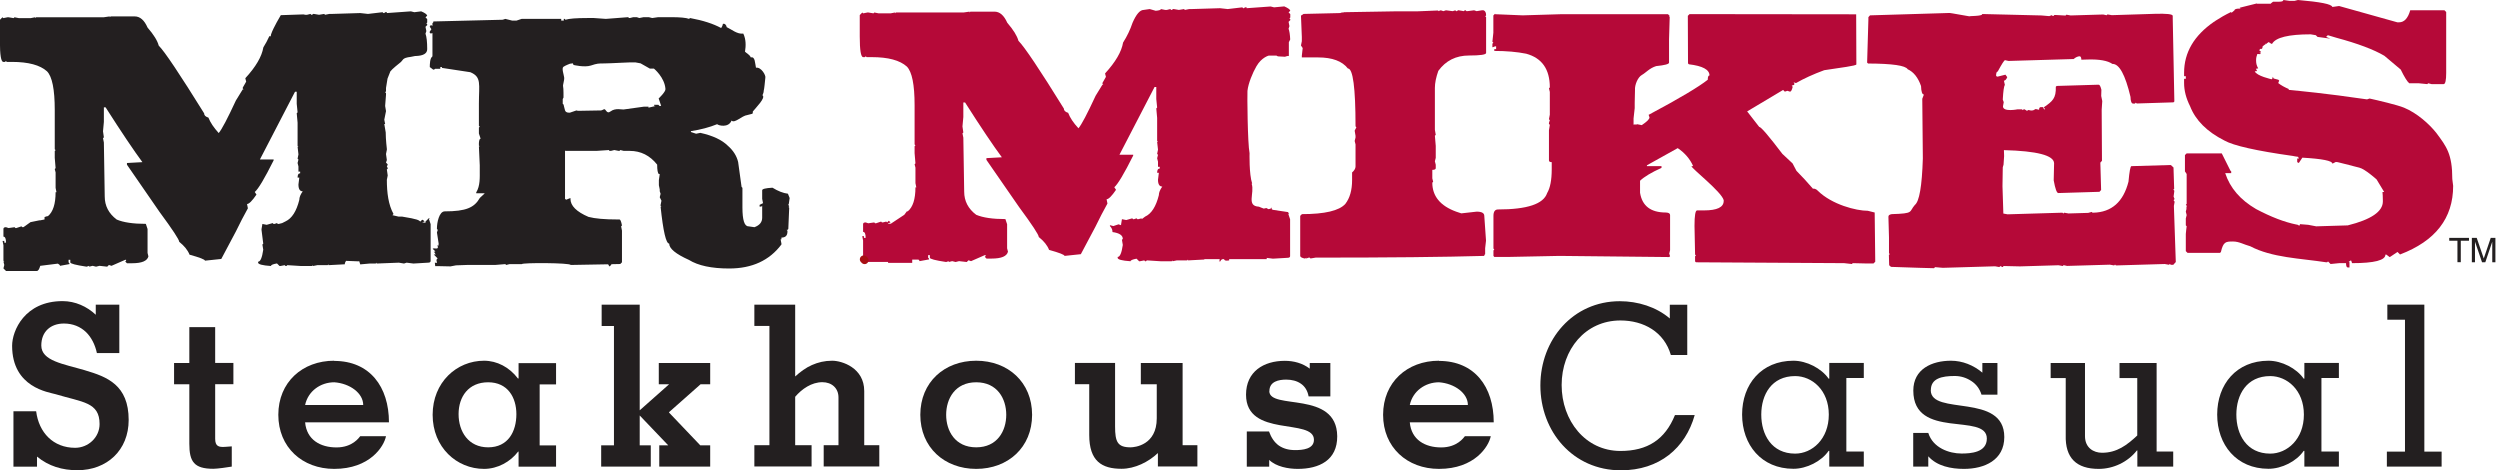 <svg width="319" height="60" viewBox="0 0 319 60" fill="none" xmlns="http://www.w3.org/2000/svg">
<g clip-path="url(#clip0_22350_109872)">
<g clip-path="url(#clip1_22350_109872)">
<path d="M183.517 1.314V1.424L183.846 1.314L184.174 1.424L184.503 1.314L185.367 1.424L185.696 1.314L185.805 1.424H185.915L186.024 1.314H186.134L186.791 1.424L186.901 1.314H187.01L187.12 1.424H187.229L188.093 1.314L188.422 1.424L189.079 1.314H189.298C189.517 1.387 189.627 1.606 189.627 1.972L189.517 2.081L189.627 2.191V6.755C189.627 6.974 188.897 7.083 187.448 7.083C185.781 7.083 184.479 7.74 183.529 9.043C183.237 9.87 183.091 10.6 183.091 11.221V16.552L183.201 17.209L183.091 17.318L183.201 18.621V20.142L183.091 20.58L183.201 21.018V21.456C183.201 21.602 183.055 21.675 182.763 21.675V22.759L182.872 23.197L182.763 23.306C182.763 25.022 183.773 26.264 185.805 27.006L186.463 27.225L188.422 27.006C189.079 27.006 189.396 27.189 189.396 27.554L189.615 30.706L189.505 31.68V32.434L189.396 32.544V32.653C184.211 32.799 177.152 32.872 168.207 32.872H167.878L167.221 32.982L167.112 32.872H167.002L166.673 32.982V32.872L166.564 32.982H166.454C166.089 32.897 165.907 32.787 165.907 32.653V27.542L166.126 27.323C169.047 27.323 170.884 26.884 171.663 26.02C172.248 25.266 172.527 24.243 172.527 22.978V22.004C172.82 21.748 172.966 21.493 172.966 21.25V18.426L172.856 17.988L172.966 17.55V17.331L172.856 16.673L173.075 16.235L172.966 16.126C172.966 11.197 172.637 8.738 171.992 8.738C171.262 7.801 169.996 7.327 168.183 7.327H166.114V7.107L166.223 6.134L166.004 5.805L166.114 5.258V4.71L166.004 1.996L166.333 1.777L171.006 1.667L171.335 1.558V1.667L171.444 1.558L177.968 1.448H180.791L183.505 1.339L183.517 1.314Z" fill="#B50938"/>
<path d="M166.783 32.933L166.759 32.97L166.698 33.03H166.71L166.783 32.957V32.933Z" fill="#A70E13"/>
<path d="M246.803 34.199L246.913 34.089L247.899 34.174L254.568 33.98L255.116 34.077L255.225 33.968H255.335L255.444 34.065H255.554L255.663 33.943L257.745 33.992L262.661 33.846L263.209 33.943L263.319 33.834L263.757 33.931L269.221 33.773L269.769 33.87L269.878 33.761L269.988 33.87L276.219 33.688L276.767 33.785L276.876 33.675L276.986 33.785H277.315L277.631 33.432L277.388 26.276L277.485 25.728L277.375 25.619V25.509L277.473 25.4L277.351 25.083L277.436 24.426V24.316L277.315 24.207L277.424 24.097L277.339 21.371L276.998 21.055L271.972 21.201C271.838 21.201 271.716 21.858 271.594 23.185C270.937 25.753 269.452 27.079 267.116 27.14H267.006L266.897 27.043L266.459 27.164L263.939 27.237L263.392 27.14L263.282 27.25L263.173 27.14L256.175 27.347L255.627 27.25L255.517 23.757L255.554 21.347L255.651 21.018L255.724 19.923L255.7 19.156C259.935 19.266 262.065 19.826 262.102 20.823L262.053 23.014C262.248 24.097 262.442 24.645 262.649 24.633L267.895 24.475L268.102 24.243L268.004 20.75L268.211 20.519L268.175 13.996L268.248 12.901L268.114 12.243L268.138 11.452C268.029 11.014 267.919 10.807 267.785 10.807L262.43 10.966L262.321 11.075C262.369 12.548 261.895 12.925 260.824 13.667V13.777L260.945 13.886V13.947H260.86C260.787 13.899 260.726 13.825 260.726 13.667H260.398C260.252 13.68 260.179 13.789 260.191 14.008L259.753 13.911L259.424 14.081L259.168 14.105L258.876 14.045H258.767L258.657 14.154L258.329 13.947H258.219L258.11 14.057L258 13.947H257.452C257.452 13.947 255.603 14.325 255.578 13.582L255.676 13.034L255.554 12.706C255.615 11.611 255.7 10.99 255.822 10.844L255.7 10.296C255.858 10.296 256.004 10.138 256.126 9.846L255.895 9.529L254.921 9.773H254.811L254.702 9.675C254.702 9.31 254.775 9.128 254.909 9.128C255.432 8.166 255.736 7.679 255.846 7.679L256.284 7.777L264.596 7.533C264.864 7.302 265.12 7.193 265.351 7.181C265.497 7.181 265.57 7.327 265.582 7.619L266.349 7.594C267.882 7.546 268.941 7.74 269.538 8.154C270.414 8.13 271.181 9.529 271.85 12.353C271.862 12.937 271.984 13.229 272.203 13.217H272.422L272.532 13.095L272.641 13.205L277.339 13.059L277.448 12.949L277.241 2.349V2.02C277.229 1.801 276.463 1.716 274.929 1.765L269.465 1.935L268.917 1.838L268.807 1.947L268.369 1.85L264.219 1.972L263.671 1.874L263.562 1.984L262.248 1.911H262.138L262.029 2.032H261.919L261.809 1.935L261.481 2.057L260.495 1.972L252.925 1.789C253.059 2.093 251.014 2.02 251.343 2.093L249.116 1.704L248.775 1.655L238.613 1.959L238.406 2.191V2.519L238.248 7.886V7.996L238.369 8.105C241.473 8.118 243.152 8.361 243.42 8.836C244.175 9.176 244.747 9.895 245.124 10.978C245.148 11.708 245.27 12.061 245.489 12.061L245.282 12.608L245.355 20.215C245.246 23.744 244.905 25.716 244.333 26.154C243.542 27.055 244.284 27.237 241.388 27.323C241.095 27.371 240.949 27.481 240.962 27.663L241.035 30.292V32.312L241.132 32.422L241.022 32.531L241.059 33.846L241.29 34.053L244.929 34.174L246.791 34.223L246.803 34.199Z" fill="#B50938"/>
<path d="M5.684 27.675V28.004L5.136 28.114H5.026L3.894 28.345L3.006 28.978H2.957L2.848 28.99L2.738 28.88L2.081 29.099H1.972L1.862 28.99L1.095 29.099L0.767 28.99C0.548 28.99 0.438 29.063 0.438 29.209V30.195C0.657 30.195 0.767 30.45 0.767 30.962H0.548V30.742H0.329L0.438 31.29V33.262L0.548 33.371H0.438L0.548 33.809L0.438 34.248L0.767 34.576H4.698C4.868 34.576 5.014 34.357 5.136 33.919L7.387 33.639C7.558 33.736 7.655 33.822 7.655 33.919L8.86 33.7V33.59L8.75 33.481V33.152H8.97V33.481C8.97 33.639 9.663 33.822 11.051 34.028L11.379 33.919V34.028L11.817 33.919L12.255 34.028L12.694 33.919L13.68 34.028L13.899 33.809L14.227 33.919L15.98 33.152H16.089V33.262L15.98 33.371L16.199 33.59H16.856C18.097 33.59 18.791 33.298 18.937 32.714L18.828 32.276V29.221L18.608 28.564C16.99 28.564 15.748 28.381 14.896 28.016C13.874 27.25 13.363 26.264 13.363 25.071L13.254 18.183L13.144 17.635L13.254 17.525L13.144 16.759L13.254 15.554V13.692H13.473C15.529 16.917 17.099 19.241 18.17 20.69L16.199 20.799V21.018L20.349 27.03C22.028 29.306 22.868 30.584 22.868 30.852C23.525 31.387 23.963 31.923 24.183 32.495C25.497 32.86 26.154 33.116 26.154 33.262L28.235 33.043L30.097 29.538L30.864 28.004L31.631 26.58L31.521 26.032C31.777 26.032 32.178 25.631 32.726 24.828L32.507 24.499C32.957 24.122 33.761 22.771 34.917 20.458V20.349H33.164L37.643 11.708H37.862V13.241L37.972 14.337L37.862 14.446L37.972 15.651V18.608L38.081 18.718H37.972L38.081 19.704L37.972 20.252L38.081 20.361L37.972 20.799L38.081 21.237V21.895H38.3V22.114C38.081 22.114 37.972 22.296 37.972 22.661H38.191L38.081 23.538C38.081 24.122 38.264 24.414 38.629 24.414C38.337 24.815 38.191 25.181 38.191 25.509C37.825 26.97 37.241 27.87 36.438 28.247L36 28.467L35.562 28.576H35.452L35.343 28.467L35.014 28.576H34.905L34.795 28.467L34.028 28.686L33.481 28.576L33.371 29.233V29.343L33.59 31.095L33.481 31.205L33.59 31.862C33.444 32.884 33.225 33.396 32.933 33.396V33.505C32.933 33.724 33.481 33.87 34.576 33.943C34.576 33.809 34.832 33.7 35.343 33.615L35.671 33.943H35.781L36.329 33.834L36.438 33.943H36.548L36.657 33.834L38.41 33.943H39.834L39.943 33.834V33.943L40.491 33.834H41.805L41.915 33.724V33.834L43.996 33.724C43.996 33.566 44.057 33.42 44.154 33.286L45.724 33.347L45.834 33.322L45.968 33.736L47.172 33.627H47.939L48.049 33.517V33.627L50.897 33.517L51.554 33.627L51.882 33.517L52.759 33.627L54.621 33.517C54.84 33.517 54.949 33.444 54.949 33.298V28.6L54.73 27.943L54.84 27.834H54.73L54.292 28.272V28.43L53.866 28.369C53.976 28.32 54.073 28.296 54.182 28.272L53.964 28.053H53.854L53.635 28.272C53.416 28.089 53.343 27.968 51.31 27.639H50.86L50.069 27.456L50.215 27.31C49.558 26.13 49.363 24.596 49.363 22.941L49.473 22.393L49.363 21.627L49.473 21.517V21.408L49.363 21.298L49.473 20.97L49.254 20.75L49.363 20.422L49.254 19.655L49.363 19.108V18.998C49.363 18.998 49.217 17.817 49.217 16.892L49.035 15.822H49.144L49.035 15.274L49.254 14.178L49.144 13.521L49.254 12.097V11.878L49.144 11.769L49.254 11.659V11.221L49.448 10.028C49.643 9.566 49.813 9.103 49.813 9.103C50.02 8.811 50.994 8.045 50.994 8.045C51.517 7.68 51.201 7.4 52.43 7.254L52.978 7.144H53.087C54.036 7.108 54.511 6.815 54.511 6.268C54.511 5.343 54.438 4.686 54.292 4.296L54.402 3.968L54.292 3.42L54.511 3.201V3.091L54.402 2.982L54.511 2.872V2.434L54.292 2.215L54.511 1.996C54.475 1.838 54.219 1.643 53.744 1.448L52.868 1.558L52.43 1.448L49.363 1.667V1.558H49.144L49.035 1.667H48.925L48.815 1.558L46.953 1.777L45.968 1.667L42.353 1.777H42.024L41.477 1.886L41.367 1.777L40.71 1.886L40.053 1.777H39.943L39.834 1.886H39.724L39.615 1.777L39.176 1.886H38.957L38.714 1.838C37.619 1.886 35.83 1.935 35.83 1.935C35.83 1.935 34.856 3.554 34.588 4.381L34.539 4.637L34.369 4.613C34.15 5.099 33.895 5.586 33.602 6.049C33.408 7.217 32.641 8.531 31.302 9.98L31.412 10.418L30.974 11.185V11.294L31.083 11.404H30.974L30.097 12.828C29.026 15.14 28.296 16.527 27.907 16.978C27.274 16.284 26.836 15.627 26.592 15.006C26.227 14.897 26.045 14.714 26.045 14.458C22.941 9.469 21.018 6.584 20.252 5.817C20.093 5.197 19.619 4.43 18.828 3.517C18.414 2.568 17.866 2.093 17.184 2.093H14.118L14.008 2.203V2.093L13.241 2.203H4.588L4.479 2.312V2.203L3.931 2.312H2.398L1.85 2.203L1.74 2.312L1.083 2.203H0.974L0.426 2.312L0.316 2.203L-0.012 2.531V5.27C-0.012 7.022 0.134 7.899 0.426 7.899H0.645L0.755 7.789L0.864 7.899H1.521C3.615 7.899 5.112 8.3 6 9.103C6.657 9.773 6.986 11.416 6.986 14.02V19.047L7.095 19.156L6.986 19.266V20.142L7.095 21.456L6.986 21.566L7.095 22.004V23.976L7.205 24.523H7.095C7.095 26.02 6.767 27.043 6.109 27.59H6L5.671 27.7L5.684 27.675Z" fill="#231F20"/>
<path d="M305.915 32.142L306.243 32.471C310.759 30.755 313.022 27.846 313.022 23.72L312.913 22.844C312.913 19.655 312.183 18.718 310.868 16.953C309.968 15.822 308.41 14.422 306.755 13.74C305.903 13.387 303.408 12.803 302.361 12.572L302.032 12.681C296.604 11.89 293.574 11.623 291.992 11.464L292.089 11.379C291.517 11.136 291.055 10.88 290.702 10.6L290.824 10.284L290.714 10.174C290.507 10.126 290.312 10.077 290.118 10.016C290.069 9.943 290.045 9.87 290.008 9.797C289.996 9.943 289.947 10.077 289.862 10.114C289.862 10.114 287.951 9.7 287.708 9.103L288 9.067L287.854 8.775C287.951 8.751 288.049 8.738 288.146 8.726C287.976 8.434 287.878 8.118 287.878 7.765V7.655C287.878 7.387 287.939 7.132 288.037 6.888L288.256 6.901V6.742H288.414L288.475 6.572C288.402 6.523 288.341 6.462 288.268 6.402C288.316 6.341 288.389 6.28 288.438 6.219L288.463 6.243H288.572L288.682 6.134C288.682 6.024 288.706 5.951 288.73 5.89C288.767 5.842 288.815 5.805 288.888 5.805V5.769C288.949 5.72 289.035 5.671 289.108 5.623V5.55H289.217C289.302 5.489 289.375 5.428 289.485 5.367L289.813 5.586H289.923C290.373 4.783 292.016 4.381 294.84 4.381L295.497 4.491L295.716 4.71L297.359 4.929L296.811 4.71L297.03 4.491L298.126 4.819C300.84 5.55 302.884 6.316 304.248 7.12L306.329 8.872C306.815 9.858 307.181 10.442 307.424 10.625H308.629L309.724 10.734L309.834 10.625L310.272 10.734H311.805C312.024 10.734 312.134 10.26 312.134 9.31V1.533L311.915 1.314H307.546C307.254 2.337 306.779 2.848 306.122 2.848H305.903L298.467 0.767L297.7 0.876H297.59C297.542 0.535 296.081 0.243 293.221 0L292.783 0.11H292.126L291.359 0C291.359 0.146 291.177 0.219 290.811 0.219H290.045C290.045 0.219 289.728 0.45 289.74 0.475H287.976V0.438L285.785 0.986L285.895 1.095H285.785C285.347 1.095 285.128 1.168 285.128 1.314C285.128 1.314 285.128 1.314 285.116 1.314L284.751 1.631L284.678 1.533C283.947 1.886 283.29 2.264 282.694 2.653C282.645 2.714 282.584 2.751 282.511 2.775C279.968 4.527 278.69 6.694 278.69 9.286V9.724H278.909V10.053H278.69V10.6C278.69 11.562 278.945 12.548 279.456 13.558C280.15 15.347 281.611 16.807 283.826 17.927C284.982 18.584 287.89 19.241 292.576 19.899C292.576 19.899 293.087 20.008 293.233 20.008L293.343 20.227H293.124V20.665L293.233 20.775H293.343L293.781 20.118C296.337 20.264 297.615 20.519 297.615 20.884L298.053 20.665L298.284 20.69L300.037 21.128C300.037 21.128 300.341 21.225 301.059 21.395C301.777 21.566 303.25 22.892 303.25 22.892L304.223 24.499H304.004C304.028 24.767 304.053 25.108 304.053 25.594V25.704C304.053 26.994 302.556 28.016 299.574 28.759L295.546 28.88L294.523 28.686L293.465 28.6V28.71L293.379 28.795C293.258 28.71 293.136 28.649 293.014 28.649C291.505 28.345 289.789 27.688 287.878 26.677C285.87 25.509 284.556 23.988 283.935 22.089H284.702V21.87L284.592 21.761L283.497 19.57H279.018L278.799 19.789V21.87L279.018 22.199V26.02L278.909 26.13L279.018 26.239V26.458L278.909 26.568H279.018L278.909 27.006L279.018 27.444L278.909 27.882V28.759L279.018 28.868C279.018 28.868 278.909 29.708 278.909 29.854V32.045L279.128 32.264H283.278L283.387 32.154C283.692 30.84 284.008 30.815 284.933 30.815C285.712 30.815 286.321 31.205 287.136 31.424C289.911 32.884 293.477 32.957 296.836 33.469H296.945L297.055 33.359L297.383 33.688L298.479 33.578H299.355C299.355 33.943 299.428 34.126 299.574 34.126H299.793V33.469L299.684 33.359H299.793L299.903 33.249H300.012L300.122 33.578C302.97 33.578 304.381 33.213 304.381 32.483H304.491L304.929 32.811L305.915 32.154V32.142Z" fill="#B50938"/>
<path d="M288.268 6.901H288.39L288.438 6.742H288.268V6.901Z" fill="#B50938"/>
<path d="M288.268 6.901H288.39L288.438 6.742H288.268V6.901Z" fill="#B50938"/>
<path d="M289.144 5.611C289.144 5.611 289.217 5.562 289.254 5.538H289.144V5.611Z" fill="#B50938"/>
<path d="M289.144 5.611C289.144 5.611 289.217 5.562 289.254 5.538H289.144V5.611Z" fill="#B50938"/>
<path d="M100.649 26.032L100.759 25.266L100.54 24.718C99.931 24.645 99.286 24.39 98.568 23.951C97.692 24 97.254 24.11 97.254 24.28V25.375L97.363 25.923L96.925 26.142V26.361H97.144L97.254 26.252V27.785C97.254 28.345 96.925 28.747 96.268 28.99L95.501 28.88C94.99 28.88 94.734 28.077 94.734 26.471V23.963L94.625 23.854L94.187 20.677C94.004 19.899 93.566 19.205 92.872 18.596C92.118 17.854 90.962 17.306 89.367 16.953L88.82 17.063L88.162 16.844V16.734C89.416 16.54 90.523 16.247 91.509 15.846C91.655 16.016 92.957 16.357 93.347 15.383C93.736 15.797 94.649 14.763 95.367 14.678C96.012 14.483 96.085 14.617 96.061 14.227C96.414 13.777 97.765 12.45 97.29 12.158C97.351 11.988 97.46 11.793 97.448 11.598C97.546 11.209 97.582 10.576 97.655 9.943C97.765 9.639 97.12 8.519 96.463 8.641C96.329 8.057 96.365 7.181 95.805 7.327C95.659 6.974 95.294 6.828 95.063 6.596C95.185 5.83 95.197 5.026 94.844 4.284C94.077 4.394 93.371 3.761 92.714 3.456C92.714 3.225 92.471 2.945 92.239 3.055C92.203 3.274 92.118 3.432 92.02 3.578C91.01 3.03 89.696 2.604 88.041 2.3L87.931 2.41C87.554 2.264 86.787 2.191 85.631 2.191H83.988L83.221 2.3L82.783 2.191H82.126L81.578 2.3L81.249 2.191H80.811L80.373 2.3H80.264L80.154 2.191L77.306 2.41L75.773 2.3H75.006C73.546 2.3 72.596 2.373 72.158 2.519L72.049 2.41H71.939V2.629H71.611V2.41H66.56L65.903 2.629H65.355L64.479 2.41L64.15 2.519L55.29 2.738V2.848L55.181 2.957V3.298L54.937 3.176V3.286L54.828 3.396L55.047 3.724L54.828 4.053V4.162L54.937 4.272C55.022 4.272 55.108 4.247 55.181 4.223V7.108C55.181 7.108 55.156 7.193 55.156 7.229C54.864 7.387 54.84 8.215 54.84 8.556L55.278 8.884H55.388C55.388 8.884 55.473 8.811 55.521 8.775H56.179V8.556H56.398V8.665L60.012 9.213C61.473 9.822 61.108 10.734 61.108 13.205V16.053L61.217 16.162L61.108 16.272V17.038L61.327 17.696C61.205 17.696 61.132 17.878 61.108 18.243V18.572L61.217 18.681H61.108L61.217 21.091V21.748C61.217 22.661 61.278 23.72 60.767 24.548V24.657H61.862L61.229 25.254C60.523 26.495 59.465 26.97 56.751 26.97C56.02 26.97 55.753 28.454 55.753 29.112V29.221L55.862 29.331L55.753 29.659L55.972 31.083L55.947 31.339H55.753L55.862 31.436C55.972 31.923 55.388 31.582 55.205 31.74L55.558 32.081L55.315 32.154H55.4L55.594 32.471H55.351L55.838 32.97C55.619 33.128 55.704 33.262 55.753 33.469V33.505C55.753 33.517 55.753 33.529 55.753 33.542L55.485 33.517L55.533 33.955H55.813L57.481 33.992L58.187 33.858L59.562 33.809H63.164L64.479 33.7L64.588 33.809L65.026 33.7H66.584C66.682 33.505 72.755 33.529 72.816 33.809L77.598 33.724C77.659 33.822 77.696 33.919 77.781 34.004L78 33.785V33.712L79.144 33.688L79.363 33.469V29.428L79.254 28.88L79.363 28.771C79.266 28.26 79.168 28.004 79.034 28.004H78.816C77.16 28.004 75.919 27.895 75.091 27.675C73.558 27.018 72.791 26.252 72.791 25.375V25.266L72.243 25.485L72.097 25.375V19.205L72.158 19.254H76.089L77.732 19.144V19.254H77.951L78.389 19.144L78.937 19.254H79.047L79.156 19.144L79.594 19.254H80.361C81.761 19.254 82.929 19.838 83.854 21.006C83.854 21.7 83.927 22.101 84.073 22.211H84.183L84.073 22.978V23.635L84.183 24.183V24.402L84.292 24.73L84.183 25.168L84.402 25.607L84.292 26.154V26.264L84.402 26.373H84.292C84.621 29.513 84.986 31.083 85.388 31.083C85.388 31.716 86.227 32.41 87.907 33.164C89.087 33.895 90.803 34.26 93.043 34.26C95.963 34.26 98.179 33.237 99.712 31.193V31.083L99.603 30.535H99.712V30.316C100.223 30.316 100.479 30.061 100.479 29.55V29.44L100.369 29.331H100.479L100.588 29.221L100.698 26.605V26.495L100.588 26.385H100.698L100.588 26.057L100.649 26.032ZM84.037 12.536L84.365 13.521H84.146L84.012 13.375H83.465L83.489 13.521H83.671L82.746 13.74V13.607H82.187C82.187 13.607 79.74 13.935 79.558 13.972C79.375 13.996 78.523 13.752 77.927 14.203C77.343 14.653 77.343 13.777 77.026 13.959C76.71 14.142 76.576 14.093 76.576 14.093L73.753 14.142L73.546 14.093L72.73 14.373C72.73 14.373 72.207 14.446 72.097 14.081C71.988 13.716 71.915 13.351 71.915 13.351L71.805 13.241V12.633L71.903 12.45C71.903 12.45 71.915 11.245 71.854 11.051C71.781 10.844 72.037 10.26 71.988 9.882C71.939 9.493 71.635 8.702 71.903 8.519C72.17 8.337 72.73 8.13 72.73 8.13L73.095 8.081L73.181 8.288C73.181 8.288 74.58 8.629 75.396 8.361C76.211 8.093 76.345 8.093 77.112 8.093C77.878 8.093 80.751 7.911 81.067 7.959C81.383 8.008 81.736 8.081 81.736 8.081L82.917 8.751H83.44C83.44 8.751 84.816 9.87 84.913 11.367C84.937 11.732 84.037 12.572 84.037 12.572V12.536Z" fill="#231F20"/>
<path d="M167.112 32.933L166.99 32.97L167.112 32.933Z" fill="#A70E13"/>
<path d="M167.112 32.933L166.99 32.97L167.112 32.933Z" fill="#A70E13"/>
<path d="M166.698 33.031L166.759 32.97L166.698 33.031Z" fill="#A70E13"/>
<path d="M166.698 33.031L166.759 32.97L166.698 33.031Z" fill="#A70E13"/>
<path d="M159.773 23.416C159.371 22.199 159.444 19.546 159.444 19.546C159.189 18.304 159.14 12.061 159.176 11.598C159.274 10.637 159.846 9.274 160.32 8.458C160.978 7.314 161.89 7.095 161.89 7.095H162.475H162.669C162.755 7.095 162.84 7.095 162.913 7.095V7.132L163.083 7.193L163.947 7.241L164.045 7.217L164.191 7.168L164.373 7.132L164.458 7.156V5.379C164.507 5.258 164.568 5.136 164.629 5.039C164.604 4.418 164.531 3.955 164.422 3.663L164.531 3.335L164.422 2.787L164.641 2.568V2.458L164.531 2.349L164.641 2.239V1.801L164.422 1.582L164.641 1.363C164.604 1.205 164.349 1.022 163.874 0.815L162.572 0.937L162.134 0.828L159.067 1.047V0.937H158.848L158.738 1.047H158.629L158.519 0.937L156.657 1.156L155.671 1.047L152.069 1.156H151.74L151.193 1.266L151.083 1.156L150.426 1.266L149.769 1.156H149.659L149.55 1.266H149.44L149.331 1.156L148.892 1.266H148.673L148.126 1.156C148.126 1.266 147.907 1.339 147.469 1.375L146.702 1.156L145.935 1.266C145.46 1.266 144.986 1.813 144.511 2.909C144.219 3.785 143.817 4.625 143.306 5.428C143.112 6.596 142.345 7.911 141.006 9.371L141.116 9.809L140.677 10.576V10.686L140.787 10.795H140.677L139.801 12.219C138.73 14.531 138 15.919 137.611 16.369C136.966 15.675 136.527 15.018 136.296 14.398C135.931 14.288 135.748 14.105 135.748 13.85C132.657 8.86 130.722 5.976 129.955 5.209C129.785 4.588 129.323 3.822 128.531 2.909C128.105 1.959 127.57 1.485 126.888 1.485H123.822L123.712 1.594V1.485L122.945 1.594H114.304L114.195 1.704V1.594L113.647 1.704H112.114L111.566 1.594L111.456 1.704L110.799 1.594H110.69L110.142 1.704L110.032 1.594L109.704 1.923V4.661C109.704 6.414 109.85 7.29 110.142 7.29H110.361L110.471 7.181L110.58 7.29H111.237C113.331 7.29 114.828 7.692 115.716 8.495C116.373 9.164 116.702 10.807 116.702 13.412V18.438L116.811 18.548L116.702 18.657V19.534L116.811 20.848L116.702 20.957L116.811 21.396V23.367L116.921 23.915H116.811C116.811 25.412 116.483 26.434 115.826 26.97H115.716L115.387 27.408L113.659 28.552H113.318V28.491L113.635 28.381L113.416 28.162L113.197 28.381L113.087 28.272L112.649 28.381H112.54L112.43 28.272L111.773 28.491H111.663L111.554 28.381L110.787 28.491L110.458 28.381C110.239 28.381 110.13 28.454 110.13 28.6V29.586C110.349 29.586 110.458 29.842 110.458 30.353H110.239V30.134H110.02L110.13 30.682V32.653L110.239 32.763H110.13L110.239 33.201L110.458 33.42H113.318V33.542H116.398V33.128H117.201C117.286 33.189 117.335 33.262 117.335 33.322L118.54 33.103V32.994L118.43 32.884V32.556H118.649V32.884C118.649 33.043 119.343 33.225 120.73 33.432L121.059 33.322V33.432L121.497 33.322L121.935 33.432L122.373 33.322L123.359 33.432L123.578 33.213L123.907 33.322L125.659 32.556H125.769V32.665L125.659 32.775L125.878 32.994H126.536C127.777 32.994 128.471 32.702 128.617 32.118L128.507 31.68V28.613L128.288 27.955C126.669 27.955 125.428 27.773 124.564 27.408C123.542 26.641 123.03 25.655 123.03 24.45L122.921 17.562L122.811 17.014L122.921 16.905L122.811 16.138L122.921 14.933V13.071H123.14C125.197 16.296 126.767 18.633 127.838 20.069L125.866 20.178V20.398L130.028 26.41C131.708 28.686 132.548 29.963 132.548 30.243C133.205 30.767 133.643 31.314 133.862 31.886C135.176 32.252 135.834 32.507 135.834 32.653L137.915 32.434L139.777 28.929L140.544 27.396L141.31 25.972L141.201 25.424C141.456 25.424 141.858 25.022 142.406 24.219L142.187 23.89C142.637 23.501 143.44 22.162 144.596 19.85V19.74H142.844L147.323 11.099H147.542V12.633L147.651 13.728L147.542 13.838L147.651 15.043V18L147.761 18.11H147.651L147.761 19.095L147.651 19.643L147.761 19.753L147.651 20.191L147.761 20.629V21.286H147.98V21.505C147.761 21.505 147.651 21.688 147.651 22.053H147.87L147.761 22.929C147.761 23.513 147.943 23.805 148.308 23.805C148.016 24.207 147.87 24.572 147.87 24.901C147.505 26.361 146.921 27.274 146.118 27.639L145.68 27.968V27.858L145.241 27.968H145.132L145.022 27.858L144.694 27.968H144.584L144.475 27.858L143.708 28.077L143.16 27.968L143.051 28.625V28.734L142.722 28.625L142.065 28.844L141.627 28.734V28.844C141.846 29.063 141.955 29.319 141.955 29.611C142.832 29.732 143.27 30.024 143.27 30.487L143.16 30.596L143.27 31.254C143.124 32.276 142.905 32.787 142.613 32.787V32.897C142.613 33.116 143.16 33.262 144.256 33.335C144.256 33.213 144.511 33.103 145.022 33.006L145.351 33.335H145.46L146.008 33.225L146.118 33.335H146.227L146.337 33.225L148.089 33.335H149.513L149.623 33.225V33.335L150.17 33.225H151.485L151.594 33.116V33.225L153.675 33.116C153.675 33.116 153.675 33.079 153.675 33.067H155.623V33.116L155.635 33.225L155.525 33.335H155.744C155.744 33.201 155.842 33.128 156 33.067H156.195C156.231 33.371 156.84 33.225 156.84 33.225V33.067H161.635V32.909L162.426 33.006L164.288 32.897C164.507 32.897 164.617 32.824 164.617 32.678V27.98L164.398 27.323L164.507 27.213H164.385V27.067C163.765 26.982 163.302 26.909 163.071 26.872C162.961 26.848 162.888 26.836 162.888 26.836L162.414 26.775L162.256 26.677L162.28 26.471L162.122 26.617L162.085 26.641L161.854 26.69L161.586 26.544L161.258 26.617L160.966 26.507L160.637 26.373C158.994 26.288 160.114 24.657 159.712 23.44L159.773 23.416Z" fill="#B50938"/>
<path d="M110.325 33.201L110.215 33.091" stroke="#A70E13" stroke-linecap="round" stroke-linejoin="round"/>
<path d="M10.88 47.258C8.069 46.43 5.27 46.053 5.27 44.081C5.27 42.304 6.475 41.282 8.154 41.282C9.298 41.282 10.248 41.684 10.966 42.365C11.647 43.022 12.134 43.972 12.365 45.055H15.225V38.872H12.219V40.162C11.099 39.103 9.59 38.422 7.984 38.422C3.152 38.422 1.546 42.195 1.546 44.118C1.546 49.473 6.243 50.045 7.095 50.3C10.527 51.335 12.706 51.298 12.706 54.109C12.706 55.825 11.245 57.14 9.59 57.14C6.791 57.14 4.953 55.193 4.613 52.479H1.716V59.55H4.722V58.26C6.207 59.489 7.959 60 9.87 60C13.643 60 16.418 57.456 16.418 53.586C16.418 49.12 13.667 48.085 10.868 47.258H10.88Z" fill="#231F20"/>
<path d="M27.444 41.744H24.158V46.321H22.211V49.035H24.158V56.617C24.158 58.905 24.755 59.817 27.225 59.817C27.736 59.817 29.087 59.623 29.574 59.538V56.957L28.746 57.018C27.919 57.079 27.456 56.957 27.456 55.984V49.022H29.781V46.308H27.456V41.732L27.444 41.744Z" fill="#231F20"/>
<path d="M42.645 46.028C38.58 46.028 35.513 48.779 35.513 52.929C35.513 57.079 38.58 59.83 42.645 59.83C47.197 59.83 48.998 56.97 49.254 55.655H45.968C45.822 55.825 44.994 57.091 42.937 57.091C40.88 57.091 39.128 56.118 38.933 53.89H49.631C49.631 49.363 47.197 46.053 42.645 46.053V46.028ZM38.933 51.675C39.31 49.899 40.905 48.779 42.657 48.779C44.665 48.925 46.345 50.178 46.345 51.675H38.933Z" fill="#231F20"/>
<path d="M66.17 48.292H66.085C65.002 46.856 63.42 46.028 61.765 46.028C58.272 46.028 55.205 48.779 55.205 52.929C55.205 57.079 58.272 59.83 61.765 59.83C63.505 59.83 65.136 58.917 66.109 57.627H66.17V59.55H70.953V56.836H68.86V49.047H70.953V46.333H66.17V48.304V48.292ZM62.288 57.079C59.769 57.079 58.515 55.071 58.515 52.844C58.515 50.617 59.781 48.779 62.288 48.779C64.795 48.779 65.89 50.726 65.89 52.844C65.89 55.071 64.832 57.079 62.288 57.079Z" fill="#231F20"/>
<path d="M84.061 49.035H85.375L81.627 52.357V38.872H76.771V41.598H78.341V56.824H76.71V59.538H83.039V56.824H81.627V53.014L85.266 56.824H84.122V59.538H90.621V56.824H89.355L85.375 52.649V52.588L89.391 49.035H90.621V46.321H84.061V49.035Z" fill="#231F20"/>
<path d="M110.276 49.899C110.276 46.917 107.416 46.028 106.187 46.028C105.213 46.028 104.385 46.235 103.607 46.576C102.828 46.917 102.122 47.44 101.465 48.036V38.872H96.256V41.586H98.178V56.811H96.256V59.525H103.558V56.811H101.465V50.629C102.316 49.631 103.558 48.767 104.933 48.767C106.138 48.767 106.99 49.533 106.99 50.714V56.811H105.103V59.525H112.199V56.811H110.276V49.886V49.899Z" fill="#231F20"/>
<path d="M124.564 46.028C120.499 46.028 117.432 48.779 117.432 52.929C117.432 57.079 120.499 59.83 124.564 59.83C128.629 59.83 131.696 57.079 131.696 52.929C131.696 48.779 128.629 46.028 124.564 46.028ZM124.564 57.079C121.874 57.079 120.73 54.986 120.73 52.929C120.73 50.872 121.874 48.779 124.564 48.779C127.254 48.779 128.398 50.872 128.398 52.929C128.398 54.986 127.254 57.079 124.564 57.079Z" fill="#231F20"/>
<path d="M150.888 46.321H145.57V49.035H147.602V53.379C147.602 56.787 144.828 57.079 144.255 57.079C142.6 57.079 142.284 56.385 142.284 54.414V46.308H137.16V49.022H138.986V55.497C138.986 58.844 140.592 59.817 143.111 59.817C144.803 59.817 146.544 58.953 147.748 57.809V59.525H152.787V56.811H150.901V46.308L150.888 46.321Z" fill="#231F20"/>
<path d="M161.976 49.899C161.976 48.669 163.181 48.438 164.118 48.438C164.836 48.438 165.493 48.608 165.98 48.949C166.491 49.29 166.844 49.838 166.978 50.58H169.753V46.321H167.124V47.039C166.211 46.345 165.091 46.041 163.947 46.041C161.233 46.041 158.994 47.416 158.994 50.361C158.994 55.911 167.659 53.282 167.659 56.118C167.659 57.322 166.174 57.432 165.249 57.432C164.422 57.432 163.728 57.237 163.156 56.836C162.608 56.434 162.207 55.838 161.927 55.059H159.091V59.55H161.951V58.686C162.84 59.55 164.385 59.83 165.59 59.83C168.304 59.83 170.653 58.746 170.629 55.655C170.568 49.765 161.963 52.369 161.963 49.899H161.976Z" fill="#231F20"/>
<path d="M183.615 46.028C179.55 46.028 176.483 48.779 176.483 52.929C176.483 57.079 179.55 59.83 183.615 59.83C188.166 59.83 189.967 56.97 190.223 55.655H186.925C186.779 55.825 185.951 57.091 183.894 57.091C181.838 57.091 180.085 56.118 179.89 53.89H190.6C190.6 49.363 188.166 46.053 183.615 46.053V46.028ZM179.89 51.675C180.268 49.899 181.862 48.779 183.615 48.779C185.61 48.925 187.302 50.178 187.302 51.675H179.89Z" fill="#231F20"/>
<path d="M206.763 57.542C202.296 57.542 199.266 53.671 199.266 49.132C199.266 44.592 202.296 40.892 206.763 40.892C209.744 40.892 212.349 42.353 213.201 45.298H215.294V38.884H213.067V40.637C211.327 39.152 208.978 38.434 206.69 38.434C200.714 38.434 196.552 43.327 196.552 49.193C196.552 55.059 200.702 60.012 206.824 60.012C211.74 60.012 215.063 57.176 216.243 52.965H213.724C212.458 56.081 210.231 57.542 206.775 57.542H206.763Z" fill="#231F20"/>
<path d="M233.416 48.316H233.331C232.418 47.002 230.531 46.028 228.84 46.028C224.75 46.028 222.292 49.035 222.292 52.892C222.292 56.751 224.75 59.817 228.84 59.817C230.531 59.817 232.418 58.868 233.331 57.529H233.416V59.538H237.821V57.615H235.594V48.231H237.821V46.308H233.416V48.316ZM229.059 57.882C226.053 57.882 224.738 55.448 224.738 52.905C224.738 50.361 226.053 47.988 229.059 47.988C231.201 47.988 233.355 49.765 233.355 52.905C233.355 56.045 231.213 57.882 229.059 57.882Z" fill="#231F20"/>
<path d="M246.377 49.777C246.377 48.292 247.753 47.976 249.432 47.976C250.199 47.976 250.917 48.207 251.525 48.608C252.158 49.01 252.608 49.606 252.84 50.361H254.872V46.321H252.949V47.55C251.83 46.6 250.406 46.028 248.945 46.028C246.511 46.028 244.138 47.087 244.138 49.838C244.138 56.166 253.521 52.588 253.521 55.959C253.521 57.761 251.428 57.87 250.284 57.87C248.714 57.87 246.645 57.152 246.049 55.241H244.126V59.538H246.049V58.223C247.168 59.489 248.97 59.83 250.6 59.83C253.229 59.83 255.748 58.71 255.748 55.765C255.748 50.069 246.365 53.099 246.365 49.789L246.377 49.777Z" fill="#231F20"/>
<path d="M275.172 46.321H270.45V48.243H272.714V55.57C271.4 56.799 270.11 57.773 268.223 57.773C267.14 57.773 266.045 57.14 266.045 55.655V46.321H261.663V48.243H263.586V55.509C263.501 58.454 264.961 59.83 267.797 59.83C269.684 59.83 271.521 58.941 272.665 57.481H272.726V59.538H277.302V57.615H275.185V46.308L275.172 46.321Z" fill="#231F20"/>
<path d="M294.037 48.316H293.951C293.039 47.002 291.152 46.028 289.46 46.028C285.371 46.028 282.913 49.035 282.913 52.892C282.913 56.751 285.371 59.817 289.46 59.817C291.152 59.817 293.039 58.868 293.951 57.529H294.037V59.538H298.442V57.615H296.215V48.231H298.442V46.308H294.037V48.316ZM289.68 57.882C286.673 57.882 285.359 55.448 285.359 52.905C285.359 50.361 286.673 47.988 289.68 47.988C291.822 47.988 293.976 49.765 293.976 52.905C293.976 56.045 291.834 57.882 289.68 57.882Z" fill="#231F20"/>
<path d="M309.347 57.627V38.872H304.625V40.795H306.876V57.627H304.564V59.538H311.55V57.627H309.347Z" fill="#231F20"/>
<path d="M315.043 30.353V30.718H313.996V33.456H313.57V30.718H312.523V30.353H315.055H315.043Z" fill="#231F20"/>
<path d="M315.42 30.353H316.028L316.929 32.982L317.817 30.353H318.414V33.469H318.012V31.631C318.012 31.57 318.012 31.46 318.012 31.314C318.012 31.168 318.012 31.01 318.012 30.84L317.124 33.469H316.71L315.809 30.84V30.937C315.809 31.01 315.809 31.132 315.809 31.29C315.809 31.448 315.809 31.558 315.809 31.631V33.469H315.408V30.353H315.42Z" fill="#231F20"/>
<path d="M190.771 1.813L194.3 1.959L199.168 1.813H212.836L213.055 2.032H212.945L213.055 2.142L212.969 5.039V7.996C212.969 8.178 212.422 8.325 211.326 8.434C210.462 8.702 210.024 9.274 209.501 9.566C208.978 9.858 208.576 10.844 208.625 11.489L208.588 13.144V13.801L208.442 15.116V15.907L208.722 15.858V15.967L208.832 15.858H208.941L209.489 15.967C210.146 15.529 210.475 15.201 210.475 14.982L210.365 14.653C214.272 12.572 216.779 11.075 217.911 10.174C217.911 9.809 217.984 9.627 218.13 9.627C218.13 8.884 217.253 8.41 215.501 8.203L215.391 8.093L215.367 2.02L215.586 1.801L236.848 1.826L236.872 8.215C236.872 8.398 234.888 8.629 232.771 8.957C231.383 9.469 230.178 10.016 229.168 10.6L228.84 10.491L228.949 10.6V10.819L228.621 10.929L228.73 11.039V11.148C228.633 11.513 228.535 11.696 228.402 11.696L228.073 11.586L227.744 11.696L227.525 11.477L222.937 14.215L224.471 16.187C224.702 16.187 225.688 17.343 227.428 19.631L228.73 20.848L229.229 21.797L230.288 22.905L231.347 24.097C231.42 24 231.809 24.146 231.967 24.353C233.757 26.105 236.836 26.896 238.333 26.896L239.209 27.116L239.282 33.395L239.063 33.615H237.967L236.41 33.578L236.3 33.688L235.314 33.578L216.402 33.468L216.292 33.359V32.702L216.402 32.592L216.292 32.483L216.219 28.82C216.219 27.505 216.329 26.848 216.548 26.848H217.424C219.103 26.848 219.943 26.446 219.943 25.643V25.534C219.639 24.438 215.83 21.493 215.83 21.201H216.049C215.647 20.288 214.99 19.521 214.077 18.901L210.146 21.091V21.201H212.008V21.42C210.718 22.004 209.805 22.552 209.27 23.063V24.596C209.537 26.276 210.633 27.116 212.556 27.116C212.921 27.128 213.103 27.237 213.103 27.444V31.923L212.994 32.361L213.103 32.69L212.994 32.799H212.884L198.986 32.653L192.389 32.787H190.673L190.564 32.653V31.959L190.673 31.838L190.564 31.716V27.542C190.564 27.006 190.759 26.726 191.148 26.726C194.86 26.726 196.953 26.032 197.416 24.633C197.805 23.976 198 22.965 198 21.615V20.69C197.769 20.69 197.647 20.617 197.647 20.458V16.625L197.757 15.931L197.647 15.809V15.688L197.757 15.335L197.647 15.213L197.757 14.629V11.732L197.647 11.27L197.757 11.148C197.757 8.824 196.746 7.4 194.738 6.852C193.582 6.621 192.231 6.499 190.673 6.499V6.268H190.905V5.915H190.783L190.43 6.037V5.574L190.552 5.452L190.43 5.331L190.552 4.174V1.972L190.783 1.74" fill="#B50938"/>
</g>
</g>
<defs>
<clipPath id="clip0_22350_109872">
<rect width="319" height="60" fill="white"/>
</clipPath>
<clipPath id="clip1_22350_109872">
<rect width="318.414" height="60" fill="white"/>
</clipPath>
</defs>
</svg>
